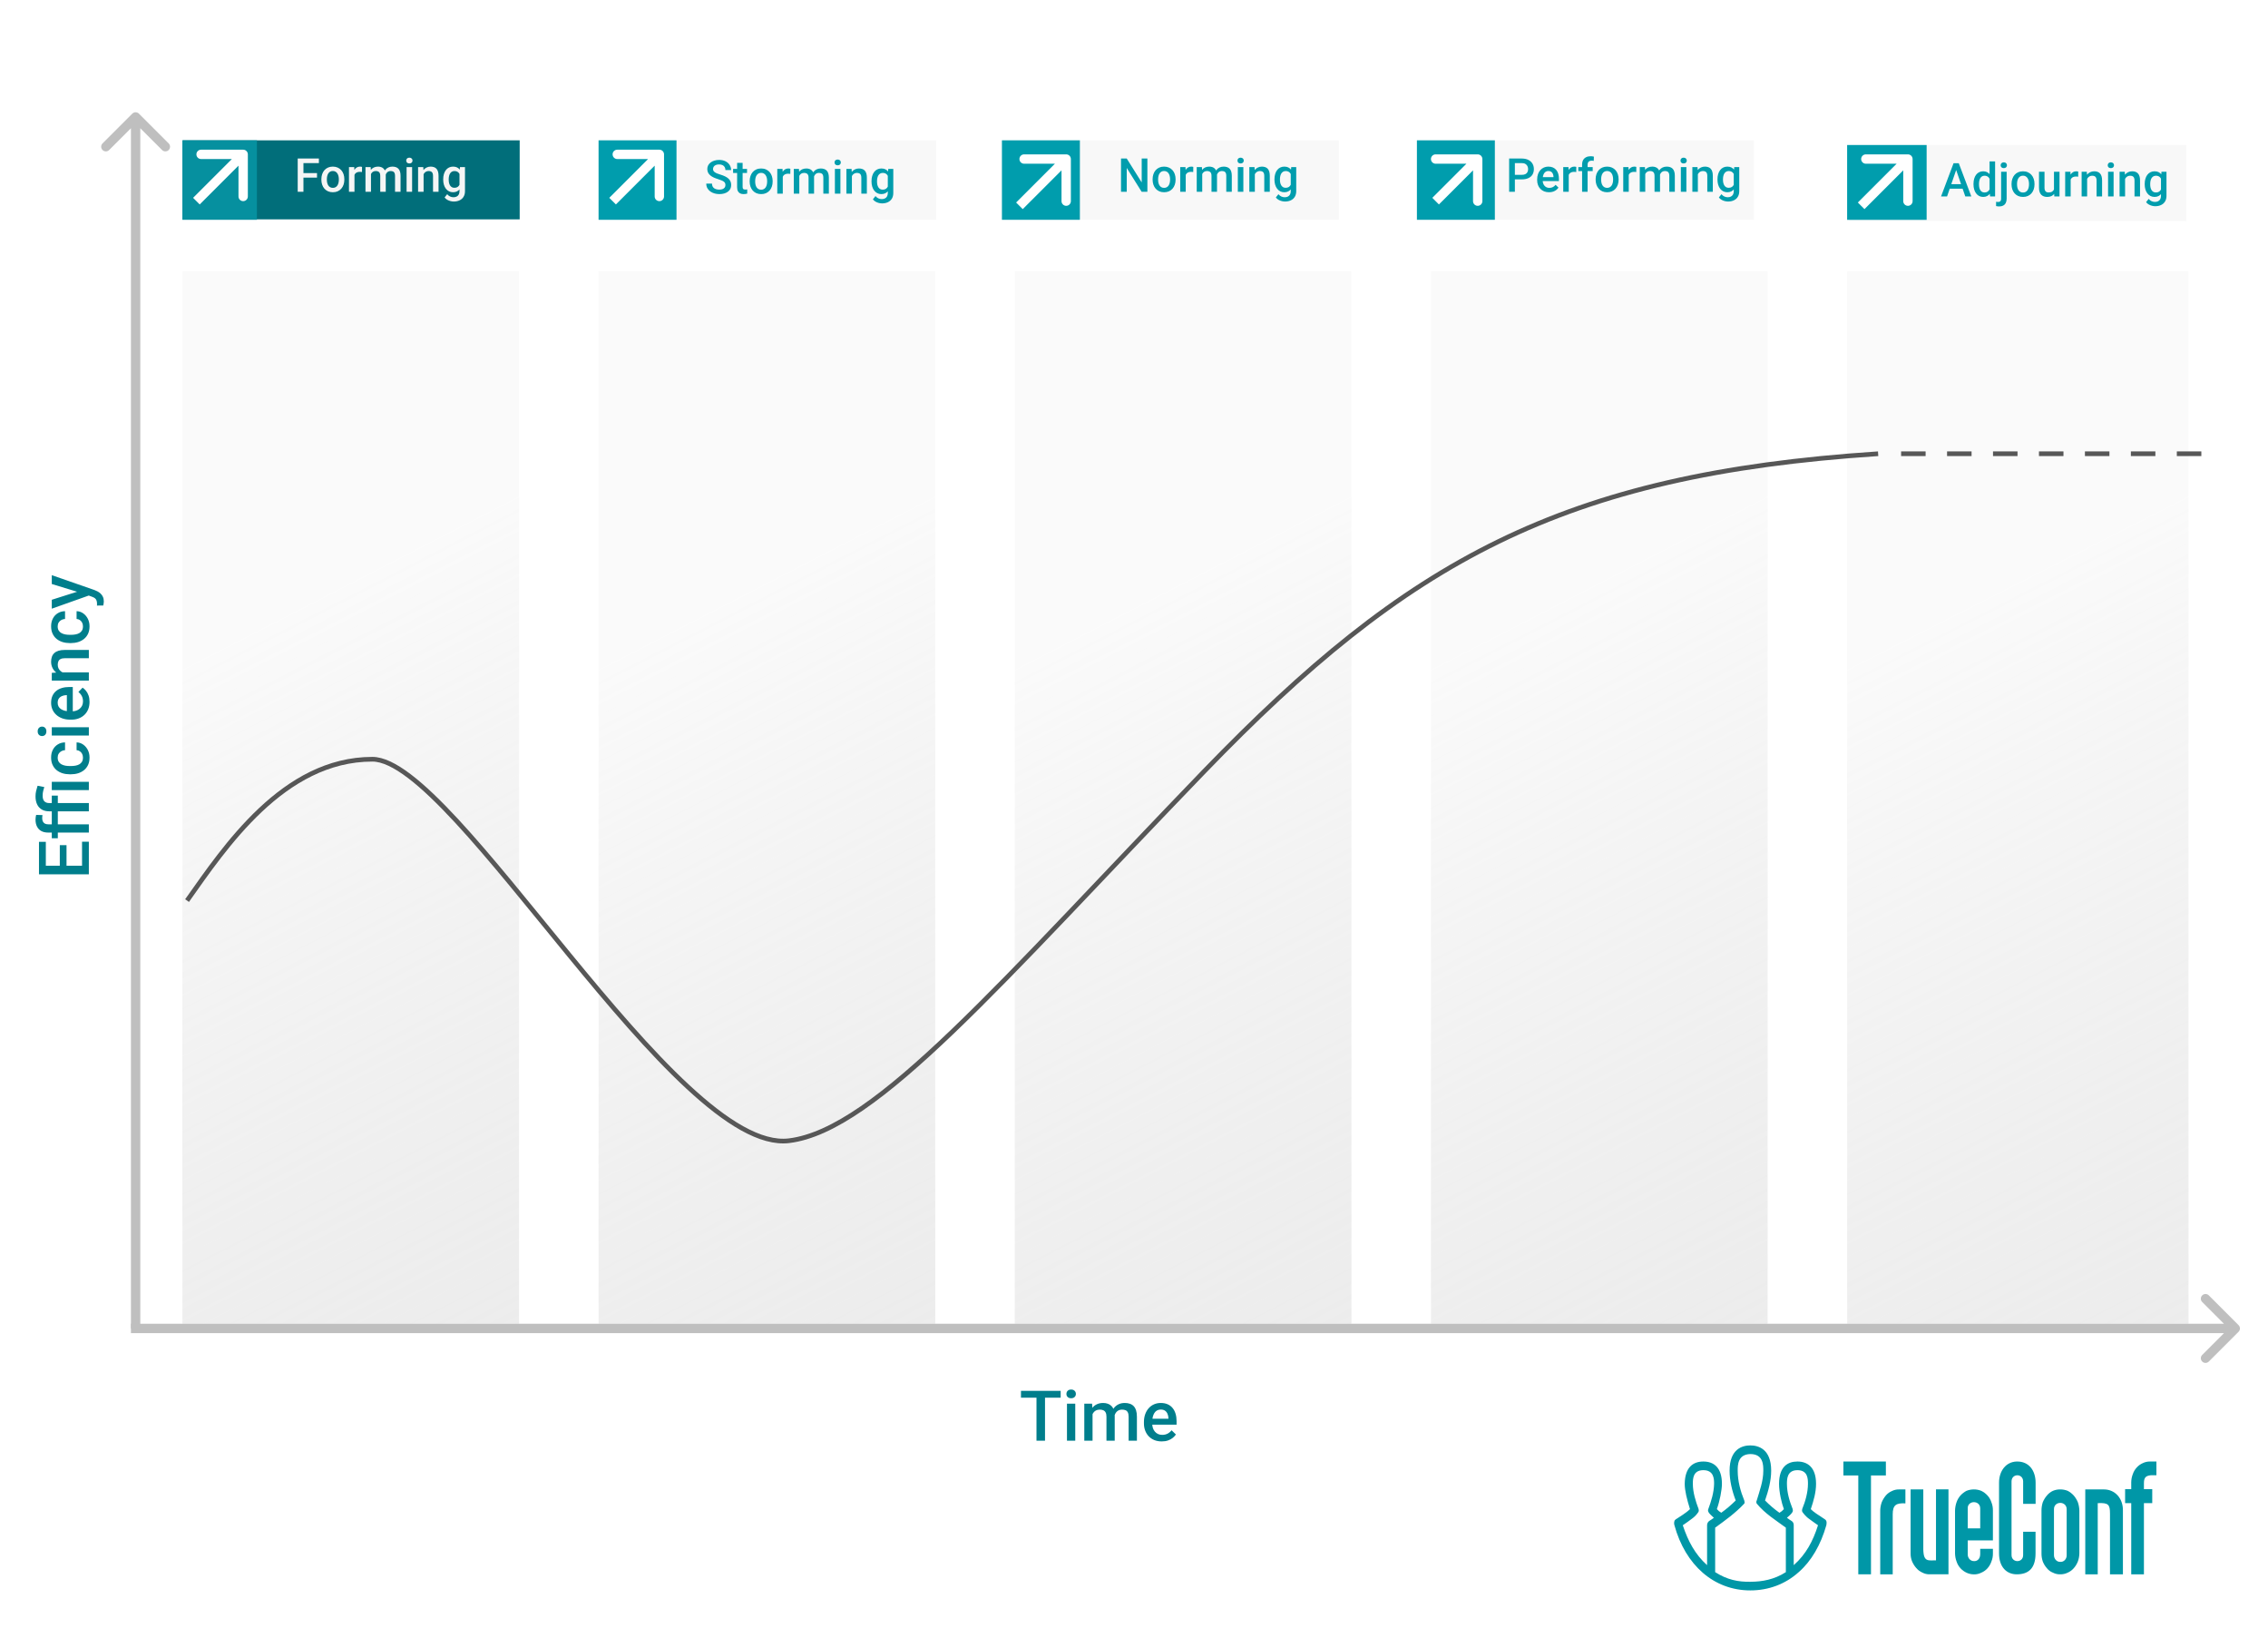 <?xml version="1.0" encoding="UTF-8"?>
<svg xmlns="http://www.w3.org/2000/svg" width="485" height="348" viewBox="0 0 485 348" fill="none">
  <rect width="485" height="348" fill="white"></rect>
  <path fill-rule="evenodd" clip-rule="evenodd" d="M443.443 319.696C443.074 319.295 442.647 318.964 442.179 318.718C441.67 318.512 441.132 318.407 440.59 318.409C440.046 318.398 439.505 318.503 438.998 318.718C438.517 318.939 438.086 319.273 437.734 319.696C437.369 320.119 437.068 320.604 436.844 321.133C436.656 321.711 436.561 322.32 436.563 322.933V332.088C436.557 332.684 436.652 333.276 436.844 333.834C437.057 334.37 437.358 334.859 437.734 335.274C438.076 335.697 438.511 336.016 438.998 336.2C439.495 336.457 440.04 336.581 440.59 336.56C441.137 336.569 441.68 336.446 442.179 336.2C442.654 335.991 443.085 335.675 443.443 335.274C443.818 334.859 444.12 334.37 444.333 333.834C444.54 333.279 444.652 332.687 444.661 332.088V322.933C444.647 322.317 444.536 321.708 444.333 321.133C444.109 320.604 443.808 320.119 443.443 319.696ZM441.945 332.407C441.958 332.606 441.931 332.806 441.868 332.993C441.804 333.18 441.705 333.349 441.576 333.491C441.448 333.632 441.293 333.741 441.123 333.811C440.953 333.881 440.771 333.91 440.59 333.896C440.409 333.905 440.229 333.873 440.061 333.802C439.892 333.73 439.739 333.621 439.612 333.481C439.484 333.34 439.384 333.173 439.319 332.988C439.253 332.803 439.223 332.605 439.232 332.407V322.624C439.232 321.75 439.886 321.288 440.59 321.288C441.244 321.288 441.945 321.75 441.945 322.624V332.407Z" fill="#0097A7"></path>
  <path fill-rule="evenodd" clip-rule="evenodd" d="M431.275 312.445C428.935 312.497 427.484 314.502 427.484 316.969V332.088C427.484 335.016 429.121 336.56 431.275 336.56C433.802 336.56 435.29 335.263 435.29 332.088V327.457H432.638V332.443C432.638 334.192 430.156 334.14 430.156 332.443V316.66C430.203 314.964 432.591 314.964 432.638 316.66V321.493H435.304V316.969C435.3 314.398 433.897 312.393 431.275 312.445Z" fill="#0097A7"></path>
  <path fill-rule="evenodd" clip-rule="evenodd" d="M425.001 319.696C424.624 319.283 424.179 318.951 423.691 318.718C423.183 318.508 422.644 318.403 422.101 318.409C421.558 318.407 421.019 318.512 420.509 318.718C420.042 318.965 419.615 319.295 419.246 319.696C418.879 320.107 418.592 320.596 418.403 321.133C418.2 321.708 418.089 322.317 418.074 322.933V332.088C418.084 332.687 418.195 333.279 418.403 333.834C418.581 334.377 418.869 334.87 419.246 335.273C420.008 336.097 421.032 336.563 422.101 336.571C422.649 336.585 423.193 336.462 423.691 336.21C424.183 336.008 424.63 335.692 425.001 335.284C425.373 334.876 425.66 334.385 425.844 333.844C426.075 333.294 426.187 332.693 426.173 332.088V331.107H423.457V332.238C423.457 333.276 422.803 333.795 422.101 333.73C421.924 333.733 421.748 333.697 421.585 333.622C421.421 333.548 421.273 333.437 421.15 333.297C421.027 333.158 420.932 332.991 420.87 332.809C420.808 332.627 420.781 332.433 420.79 332.238V329.31H426.173V322.933C426.186 322.314 426.074 321.699 425.844 321.133C425.666 320.59 425.378 320.098 425.001 319.696ZM423.457 326.739H420.79V322.471C420.743 321.597 421.444 321.133 422.101 321.133C422.81 321.133 423.457 321.597 423.457 322.471V326.739Z" fill="#0097A7"></path>
  <path fill-rule="evenodd" clip-rule="evenodd" d="M414.002 333.574H413.582C413.254 333.6 412.925 333.6 412.597 333.574C411.522 333.525 411.333 332.599 411.288 331.263V318.409H408.572V332.134C408.569 332.719 408.681 333.298 408.901 333.831C409.126 334.344 409.426 334.814 409.789 335.221C410.155 335.648 410.603 335.981 411.099 336.197C411.581 336.449 412.111 336.572 412.644 336.557H416.671V318.398H414.002V333.574Z" fill="#0097A7"></path>
  <path fill-rule="evenodd" clip-rule="evenodd" d="M449.901 318.409H445.924V336.568H448.59V321.341C450.886 321.237 451.212 321.649 451.212 323.603V336.558H453.975V322.83C453.975 320.311 452.289 318.409 449.901 318.409Z" fill="#0097A7"></path>
  <path fill-rule="evenodd" clip-rule="evenodd" d="M404.549 318.77C404.071 318.973 403.639 319.289 403.285 319.696C402.929 320.124 402.633 320.608 402.406 321.133C402.204 321.69 402.093 322.282 402.078 322.881V336.558H404.747V323.755C404.747 321.75 405.455 321.288 407.461 321.392V318.409H406.105C405.568 318.397 405.036 318.521 404.549 318.77Z" fill="#0097A7"></path>
  <path fill-rule="evenodd" clip-rule="evenodd" d="M403.284 312.445H394.203V315.425H397.387V336.557H400.101V315.425H403.284V312.445Z" fill="#0097A7"></path>
  <path fill-rule="evenodd" clip-rule="evenodd" d="M460.012 315.374H461.137V312.445H459.779C459.23 312.434 458.687 312.557 458.187 312.806C457.713 313.016 457.283 313.33 456.923 313.729C456.549 314.135 456.261 314.626 456.08 315.169C455.874 315.706 455.763 316.282 455.754 316.865V318.357H454.443V321.338H455.754V336.558H458.468V321.338H460.246V318.357H458.468V317.06C458.468 315.786 458.935 315.485 460.012 315.374Z" fill="#0097A7"></path>
  <path fill-rule="evenodd" clip-rule="evenodd" d="M389.99 324.63C389.007 324.012 387.604 323.073 387.229 322.624C387.838 320.824 388.353 319.026 388.353 317.226C388.353 313.576 386.433 312.445 384.373 312.445C382.314 312.445 380.441 313.524 380.441 317.226C380.441 319.026 381.001 321.338 381.471 322.624C381.198 322.941 380.879 323.204 380.526 323.403C379.432 322.625 378.402 321.745 377.446 320.772C378.155 318.718 378.757 316.557 378.757 314.398C378.757 309.719 375.953 309 374.3 309C372.647 309 369.865 309.719 369.865 314.398C369.865 316.505 370.38 318.718 371.176 320.772C370.21 321.734 369.177 322.611 368.086 323.395C367.731 323.201 367.411 322.937 367.142 322.617C367.758 320.933 368.226 318.51 368.226 317.226C368.226 313.781 366.542 312.445 364.248 312.445C362 312.445 360.316 313.742 360.269 317.226C360.269 318.666 360.741 320.515 361.393 322.624C360.448 323.548 359.192 324.217 358.63 324.63C358.433 324.724 358.257 324.863 358.115 325.04C357.979 325.366 357.963 325.738 358.07 326.077C360.408 334.602 366.506 340 374.3 340C378.185 340 381.789 338.664 384.645 336.093C387.361 333.727 389.368 330.233 390.549 326.069C390.741 325.084 390.46 324.938 389.99 324.63ZM365.325 323.19C365.42 323.395 365.514 323.6 366.506 324.474C366.189 324.715 365.861 324.939 365.524 325.143C365.379 325.24 365.26 325.376 365.177 325.538C365.094 325.7 365.051 325.883 365.051 326.069V334.602C362.477 332.288 360.98 329.46 359.855 326.069C360.37 325.709 361.445 324.988 362.007 324.526C362.479 324.159 362.891 323.707 363.226 323.19C363.297 322.992 363.297 322.771 363.226 322.573C362.616 320.98 362.007 319.026 362.007 317.226C362.007 316.188 362.007 314.295 364.256 314.295C366.549 314.295 366.549 316.248 366.549 317.226C366.506 319.117 365.932 320.933 365.325 322.573C365.277 322.667 365.252 322.773 365.252 322.881C365.252 322.989 365.277 323.096 365.325 323.19ZM381.896 336.093C379.416 337.686 376.794 338.15 374.312 338.15C371.738 338.202 369.352 337.738 366.778 336.093V326.583C368.929 325.027 371.131 323.447 373.001 321.442C373.143 321.286 373.048 320.923 373.001 320.772C372.208 318.819 371.598 316.661 371.598 314.398C371.598 313.215 371.598 310.902 374.312 310.85C377.075 310.85 377.075 313.215 377.075 314.398C377.075 316.661 376.279 318.718 375.67 320.772C375.613 320.873 375.582 320.988 375.582 321.107C375.582 321.225 375.613 321.341 375.67 321.442C377.446 323.6 379.732 324.988 381.893 326.583L381.896 336.093ZM383.58 334.602V326.069C383.591 325.881 383.552 325.694 383.468 325.53C383.384 325.365 383.259 325.231 383.107 325.143C382.769 324.939 382.441 324.716 382.125 324.474C383.155 323.6 383.202 323.395 383.341 323.19C383.378 323.092 383.398 322.987 383.398 322.881C383.398 322.775 383.378 322.67 383.341 322.573C382.689 320.933 382.127 319.117 382.127 317.226C382.127 316.248 382.127 314.295 384.373 314.295C386.619 314.295 386.622 316.199 386.622 317.226C386.622 319.026 386.06 320.98 385.403 322.573C385.331 322.771 385.331 322.992 385.403 323.19C385.754 323.693 386.163 324.142 386.622 324.526C387.229 324.988 388.258 325.709 388.773 326.069C387.696 329.46 386.199 332.288 383.577 334.602H383.58Z" fill="#0097A7"></path>
  <rect x="128" y="58" width="72" height="225" fill="url(#paint0_linear_742_30793)" fill-opacity="0.7"></rect>
  <rect x="217" y="58" width="72" height="225" fill="url(#paint1_linear_742_30793)" fill-opacity="0.7"></rect>
  <rect x="306" y="58" width="72" height="225" fill="url(#paint2_linear_742_30793)" fill-opacity="0.7"></rect>
  <rect x="395" y="58" width="73" height="225" fill="url(#paint3_linear_742_30793)" fill-opacity="0.7"></rect>
  <rect x="39" y="58" width="72" height="225" fill="url(#paint4_linear_742_30793)" fill-opacity="0.7"></rect>
  <path d="M29.707 24.293C29.317 23.902 28.683 23.902 28.293 24.293L21.929 30.657C21.538 31.047 21.538 31.68 21.929 32.071C22.32 32.462 22.953 32.462 23.343 32.071L29 26.414L34.657 32.071C35.047 32.462 35.681 32.462 36.071 32.071C36.462 31.68 36.462 31.047 36.071 30.657L29.707 24.293ZM30 284L30 25L28 25L28 284L30 284Z" fill="#BFBFBF"></path>
  <path d="M478.707 284.707C479.098 284.317 479.098 283.683 478.707 283.293L472.343 276.929C471.953 276.538 471.319 276.538 470.929 276.929C470.538 277.319 470.538 277.953 470.929 278.343L476.586 284L470.929 289.657C470.538 290.047 470.538 290.681 470.929 291.071C471.319 291.462 471.953 291.462 472.343 291.071L478.707 284.707ZM28 285H478V283H28V285Z" fill="#BFBFBF"></path>
  <rect x="39.068" y="30" width="72.064" height="16.896" fill="#016E7A"></rect>
  <rect x="39" y="30" width="15.941" height="16.989" fill="#06909F"></rect>
  <path d="M64.89 33.891V41H63.664V33.891H64.89ZM67.79 37.001V37.973H64.577V37.001H67.79ZM68.195 33.891V34.867H64.577V33.891H68.195ZM68.723 38.417V38.305C68.723 37.924 68.778 37.571 68.889 37.245C68.999 36.916 69.159 36.632 69.367 36.391C69.579 36.147 69.836 35.958 70.139 35.824C70.445 35.688 70.79 35.619 71.174 35.619C71.561 35.619 71.906 35.688 72.209 35.824C72.515 35.958 72.774 36.147 72.985 36.391C73.197 36.632 73.358 36.916 73.469 37.245C73.579 37.571 73.635 37.924 73.635 38.305V38.417C73.635 38.798 73.579 39.151 73.469 39.477C73.358 39.802 73.197 40.087 72.985 40.331C72.774 40.572 72.517 40.761 72.214 40.898C71.911 41.031 71.568 41.098 71.184 41.098C70.796 41.098 70.45 41.031 70.144 40.898C69.841 40.761 69.584 40.572 69.372 40.331C69.16 40.087 68.999 39.802 68.889 39.477C68.778 39.151 68.723 38.798 68.723 38.417ZM69.899 38.305V38.417C69.899 38.655 69.924 38.879 69.973 39.091C70.022 39.302 70.098 39.488 70.202 39.648C70.306 39.807 70.44 39.932 70.603 40.023C70.765 40.115 70.959 40.16 71.184 40.16C71.402 40.16 71.591 40.115 71.75 40.023C71.913 39.932 72.046 39.807 72.15 39.648C72.255 39.488 72.331 39.302 72.38 39.091C72.432 38.879 72.458 38.655 72.458 38.417V38.305C72.458 38.07 72.432 37.849 72.38 37.641C72.331 37.429 72.253 37.242 72.145 37.079C72.041 36.916 71.908 36.789 71.745 36.698C71.586 36.604 71.395 36.557 71.174 36.557C70.953 36.557 70.76 36.604 70.598 36.698C70.438 36.789 70.306 36.916 70.202 37.079C70.098 37.242 70.022 37.429 69.973 37.641C69.924 37.849 69.899 38.07 69.899 38.305ZM75.803 36.723V41H74.626V35.717H75.749L75.803 36.723ZM77.419 35.683L77.409 36.776C77.338 36.763 77.259 36.754 77.175 36.747C77.093 36.741 77.012 36.737 76.931 36.737C76.729 36.737 76.551 36.767 76.398 36.825C76.245 36.88 76.117 36.962 76.013 37.069C75.912 37.173 75.834 37.3 75.778 37.45C75.723 37.6 75.69 37.768 75.681 37.953L75.412 37.973C75.412 37.641 75.445 37.333 75.51 37.05C75.575 36.767 75.672 36.518 75.803 36.303C75.936 36.088 76.102 35.92 76.301 35.8C76.503 35.679 76.735 35.619 76.999 35.619C77.071 35.619 77.147 35.626 77.228 35.639C77.313 35.652 77.377 35.666 77.419 35.683ZM79.333 36.791V41H78.156V35.717H79.265L79.333 36.791ZM79.143 38.163L78.742 38.158C78.742 37.794 78.788 37.457 78.879 37.148C78.97 36.838 79.103 36.57 79.279 36.342C79.455 36.111 79.673 35.933 79.934 35.81C80.197 35.683 80.502 35.619 80.847 35.619C81.088 35.619 81.307 35.655 81.506 35.727C81.708 35.795 81.882 35.904 82.028 36.054C82.178 36.203 82.292 36.395 82.37 36.63C82.451 36.864 82.492 37.148 82.492 37.48V41H81.315V37.582C81.315 37.325 81.276 37.123 81.198 36.977C81.123 36.83 81.014 36.726 80.871 36.664C80.731 36.599 80.564 36.566 80.368 36.566C80.147 36.566 79.958 36.609 79.802 36.693C79.649 36.778 79.523 36.894 79.426 37.04C79.328 37.187 79.257 37.356 79.211 37.548C79.165 37.74 79.143 37.945 79.143 38.163ZM82.419 37.851L81.867 37.973C81.867 37.654 81.911 37.352 81.999 37.069C82.09 36.783 82.222 36.532 82.394 36.317C82.57 36.099 82.787 35.928 83.044 35.805C83.301 35.681 83.596 35.619 83.928 35.619C84.198 35.619 84.439 35.657 84.65 35.731C84.865 35.803 85.047 35.917 85.197 36.073C85.347 36.23 85.461 36.433 85.539 36.684C85.617 36.931 85.656 37.23 85.656 37.582V41H84.475V37.577C84.475 37.31 84.436 37.103 84.357 36.957C84.283 36.81 84.175 36.71 84.035 36.654C83.895 36.596 83.728 36.566 83.532 36.566C83.35 36.566 83.189 36.601 83.049 36.669C82.912 36.734 82.796 36.827 82.702 36.947C82.608 37.065 82.536 37.2 82.487 37.352C82.442 37.505 82.419 37.672 82.419 37.851ZM88.127 35.717V41H86.945V35.717H88.127ZM86.867 34.33C86.867 34.151 86.926 34.003 87.043 33.886C87.163 33.765 87.329 33.705 87.541 33.705C87.749 33.705 87.914 33.765 88.034 33.886C88.155 34.003 88.215 34.151 88.215 34.33C88.215 34.506 88.155 34.652 88.034 34.77C87.914 34.887 87.749 34.945 87.541 34.945C87.329 34.945 87.163 34.887 87.043 34.77C86.926 34.652 86.867 34.506 86.867 34.33ZM90.583 36.845V41H89.406V35.717H90.515L90.583 36.845ZM90.373 38.163L89.992 38.158C89.995 37.784 90.047 37.44 90.148 37.128C90.253 36.815 90.396 36.547 90.578 36.322C90.764 36.098 90.985 35.925 91.242 35.805C91.499 35.681 91.786 35.619 92.102 35.619C92.356 35.619 92.585 35.655 92.79 35.727C92.998 35.795 93.176 35.907 93.322 36.063C93.472 36.22 93.586 36.423 93.664 36.674C93.742 36.921 93.781 37.226 93.781 37.587V41H92.6V37.582C92.6 37.328 92.562 37.128 92.487 36.981C92.416 36.832 92.31 36.726 92.17 36.664C92.033 36.599 91.862 36.566 91.657 36.566C91.455 36.566 91.275 36.609 91.115 36.693C90.956 36.778 90.821 36.894 90.71 37.04C90.603 37.187 90.519 37.356 90.461 37.548C90.402 37.74 90.373 37.945 90.373 38.163ZM98.366 35.717H99.436V40.853C99.436 41.329 99.335 41.732 99.133 42.065C98.931 42.397 98.649 42.649 98.288 42.821C97.927 42.997 97.508 43.085 97.033 43.085C96.831 43.085 96.607 43.056 96.359 42.997C96.115 42.938 95.878 42.844 95.647 42.714C95.419 42.587 95.228 42.419 95.075 42.211L95.627 41.518C95.816 41.742 96.024 41.907 96.252 42.011C96.48 42.115 96.719 42.167 96.97 42.167C97.24 42.167 97.469 42.117 97.658 42.016C97.85 41.918 97.998 41.773 98.103 41.581C98.207 41.389 98.259 41.155 98.259 40.878V36.913L98.366 35.717ZM94.777 38.417V38.315C94.777 37.914 94.826 37.55 94.924 37.221C95.022 36.889 95.162 36.604 95.344 36.366C95.526 36.125 95.747 35.941 96.008 35.815C96.268 35.684 96.563 35.619 96.892 35.619C97.233 35.619 97.525 35.681 97.766 35.805C98.01 35.928 98.213 36.106 98.376 36.337C98.539 36.565 98.666 36.838 98.757 37.157C98.851 37.473 98.921 37.825 98.967 38.212V38.539C98.924 38.917 98.853 39.262 98.752 39.574C98.651 39.887 98.518 40.157 98.352 40.385C98.186 40.613 97.981 40.788 97.736 40.912C97.495 41.036 97.211 41.098 96.882 41.098C96.56 41.098 96.268 41.031 96.008 40.898C95.751 40.764 95.529 40.577 95.344 40.336C95.162 40.095 95.022 39.812 94.924 39.486C94.826 39.158 94.777 38.801 94.777 38.417ZM95.954 38.315V38.417C95.954 38.658 95.977 38.883 96.022 39.091C96.071 39.299 96.144 39.483 96.242 39.643C96.343 39.799 96.47 39.922 96.623 40.014C96.779 40.102 96.963 40.145 97.175 40.145C97.451 40.145 97.678 40.087 97.853 39.97C98.033 39.852 98.169 39.695 98.264 39.496C98.361 39.294 98.43 39.07 98.469 38.822V37.938C98.449 37.746 98.409 37.567 98.347 37.401C98.288 37.235 98.208 37.09 98.107 36.967C98.007 36.84 97.88 36.742 97.727 36.674C97.574 36.602 97.393 36.566 97.185 36.566C96.973 36.566 96.789 36.612 96.633 36.703C96.477 36.794 96.348 36.92 96.247 37.079C96.149 37.239 96.076 37.424 96.027 37.636C95.978 37.847 95.954 38.074 95.954 38.315Z" fill="#F5F5F5"></path>
  <path d="M17.543 179.936H19V185.598H17.543V179.936ZM8.336 185.078H19V186.916H8.336V185.078ZM12.789 180.676H14.225V185.598H12.789V180.676ZM8.336 179.973H9.801V185.598H8.336V179.973ZM19 176.223V177.988H10.313C9.723 177.988 9.227 177.878 8.827 177.658C8.421 177.434 8.116 177.114 7.911 176.699C7.701 176.284 7.596 175.793 7.596 175.227C7.596 175.051 7.608 174.877 7.633 174.707C7.652 174.536 7.684 174.37 7.728 174.208L9.09 174.252C9.066 174.35 9.049 174.458 9.039 174.575C9.029 174.687 9.024 174.809 9.024 174.941C9.024 175.209 9.076 175.441 9.178 175.637C9.276 175.827 9.42 175.974 9.61 176.076C9.801 176.174 10.035 176.223 10.313 176.223H19ZM11.075 174.545H12.364V179.204H11.075V174.545ZM19 171.682V173.447H10.562C9.923 173.447 9.383 173.32 8.944 173.066C8.504 172.812 8.17 172.446 7.94 171.967C7.711 171.484 7.596 170.91 7.596 170.246C7.596 169.855 7.638 169.477 7.721 169.111C7.804 168.745 7.909 168.369 8.036 167.983L9.471 168.254C9.388 168.498 9.31 168.774 9.237 169.082C9.159 169.384 9.12 169.731 9.12 170.122C9.12 170.654 9.242 171.047 9.486 171.301C9.725 171.555 10.084 171.682 10.562 171.682H19ZM11.075 170.085H12.364V174.663H11.075V170.085ZM11.075 167.141H19V168.913H11.075V167.141ZM17.74 161.955C17.74 161.667 17.684 161.408 17.572 161.179C17.455 160.944 17.294 160.756 17.088 160.615C16.883 160.468 16.646 160.388 16.378 160.373V158.71C16.891 158.72 17.357 158.872 17.777 159.165C18.197 159.458 18.531 159.846 18.78 160.329C19.024 160.812 19.146 161.347 19.146 161.933C19.146 162.539 19.044 163.066 18.839 163.515C18.629 163.964 18.341 164.338 17.975 164.636C17.608 164.934 17.186 165.158 16.707 165.31C16.229 165.456 15.716 165.529 15.169 165.529H14.913C14.366 165.529 13.854 165.456 13.375 165.31C12.892 165.158 12.467 164.934 12.101 164.636C11.734 164.338 11.449 163.964 11.244 163.515C11.034 163.066 10.929 162.541 10.929 161.94C10.929 161.306 11.056 160.749 11.31 160.271C11.559 159.792 11.908 159.416 12.357 159.143C12.801 158.864 13.319 158.72 13.91 158.71V160.373C13.617 160.388 13.353 160.461 13.119 160.593C12.879 160.72 12.689 160.9 12.547 161.135C12.406 161.364 12.335 161.64 12.335 161.962C12.335 162.319 12.408 162.614 12.555 162.849C12.696 163.083 12.892 163.266 13.141 163.398C13.385 163.53 13.661 163.625 13.968 163.684C14.271 163.737 14.586 163.764 14.913 163.764H15.169C15.497 163.764 15.814 163.737 16.122 163.684C16.429 163.63 16.705 163.537 16.949 163.405C17.189 163.269 17.381 163.083 17.528 162.849C17.669 162.614 17.74 162.316 17.74 161.955ZM11.075 155.466H19V157.238H11.075V155.466ZM8.995 157.355C8.727 157.355 8.504 157.268 8.329 157.092C8.148 156.911 8.058 156.662 8.058 156.345C8.058 156.032 8.148 155.786 8.329 155.605C8.504 155.424 8.727 155.334 8.995 155.334C9.259 155.334 9.479 155.424 9.654 155.605C9.83 155.786 9.918 156.032 9.918 156.345C9.918 156.662 9.83 156.911 9.654 157.092C9.479 157.268 9.259 157.355 8.995 157.355ZM19.146 150.039C19.146 150.625 19.051 151.154 18.861 151.628C18.666 152.097 18.395 152.497 18.048 152.829C17.701 153.156 17.294 153.408 16.825 153.583C16.356 153.759 15.851 153.847 15.309 153.847H15.016C14.396 153.847 13.834 153.757 13.331 153.576C12.828 153.396 12.398 153.144 12.042 152.822C11.681 152.5 11.405 152.119 11.214 151.679C11.024 151.24 10.929 150.764 10.929 150.251C10.929 149.685 11.024 149.189 11.214 148.764C11.405 148.339 11.673 147.988 12.02 147.709C12.362 147.426 12.77 147.216 13.243 147.08C13.717 146.938 14.239 146.867 14.81 146.867H15.565L15.565 152.99H14.298L14.298 148.61H14.159C13.841 148.62 13.543 148.684 13.265 148.801C12.987 148.913 12.762 149.086 12.591 149.321C12.42 149.555 12.335 149.868 12.335 150.258C12.335 150.551 12.398 150.812 12.525 151.042C12.648 151.267 12.826 151.455 13.06 151.606C13.294 151.757 13.578 151.875 13.91 151.958C14.237 152.036 14.605 152.075 15.016 152.075H15.309C15.655 152.075 15.977 152.028 16.275 151.936C16.568 151.838 16.825 151.696 17.044 151.511C17.264 151.325 17.438 151.101 17.564 150.837C17.686 150.573 17.748 150.273 17.748 149.936C17.748 149.511 17.662 149.133 17.491 148.801C17.32 148.469 17.079 148.181 16.766 147.937L17.667 147.006C17.916 147.177 18.155 147.399 18.385 147.673C18.609 147.946 18.793 148.281 18.934 148.676C19.076 149.067 19.146 149.521 19.146 150.039ZM12.767 143.74H19L19 145.505H11.075V143.842L12.767 143.74ZM14.745 144.055L14.737 144.626C14.176 144.621 13.661 144.543 13.192 144.392C12.723 144.235 12.32 144.021 11.983 143.747C11.646 143.469 11.388 143.137 11.207 142.751C11.021 142.365 10.929 141.936 10.929 141.462C10.929 141.081 10.982 140.737 11.09 140.429C11.192 140.117 11.361 139.851 11.595 139.631C11.83 139.406 12.135 139.235 12.511 139.118C12.882 139.001 13.338 138.942 13.88 138.942H19V140.715H13.873C13.492 140.715 13.192 140.771 12.972 140.883C12.748 140.991 12.589 141.149 12.496 141.359C12.398 141.564 12.35 141.821 12.35 142.128C12.35 142.431 12.413 142.702 12.54 142.941C12.667 143.181 12.84 143.383 13.06 143.549C13.28 143.71 13.534 143.835 13.822 143.923C14.11 144.011 14.418 144.055 14.745 144.055ZM17.74 133.903C17.74 133.615 17.684 133.356 17.572 133.127C17.455 132.893 17.294 132.705 17.088 132.563C16.883 132.417 16.646 132.336 16.378 132.321V130.659C16.891 130.668 17.357 130.82 17.777 131.113C18.197 131.406 18.531 131.794 18.78 132.277C19.024 132.761 19.146 133.295 19.146 133.881C19.146 134.487 19.044 135.014 18.839 135.463C18.629 135.913 18.341 136.286 17.975 136.584C17.608 136.882 17.186 137.106 16.707 137.258C16.229 137.404 15.716 137.478 15.169 137.478H14.913C14.366 137.478 13.854 137.404 13.375 137.258C12.892 137.106 12.467 136.882 12.101 136.584C11.734 136.286 11.449 135.913 11.244 135.463C11.034 135.014 10.929 134.489 10.929 133.889C10.929 133.254 11.056 132.697 11.31 132.219C11.559 131.74 11.908 131.364 12.357 131.091C12.801 130.812 13.319 130.668 13.91 130.659V132.321C13.617 132.336 13.353 132.409 13.119 132.541C12.879 132.668 12.689 132.849 12.547 133.083C12.406 133.312 12.335 133.588 12.335 133.911C12.335 134.267 12.408 134.562 12.555 134.797C12.696 135.031 12.892 135.214 13.141 135.346C13.385 135.478 13.661 135.573 13.968 135.632C14.271 135.686 14.586 135.712 14.913 135.712H15.169C15.497 135.712 15.814 135.686 16.122 135.632C16.429 135.578 16.705 135.485 16.949 135.354C17.189 135.217 17.381 135.031 17.528 134.797C17.669 134.562 17.74 134.265 17.74 133.903ZM18.136 127.004L11.075 124.851V122.961L20.209 126.14C20.404 126.213 20.616 126.308 20.846 126.425C21.075 126.542 21.293 126.696 21.498 126.887C21.707 127.072 21.876 127.304 22.003 127.583C22.135 127.861 22.201 128.198 22.201 128.593C22.201 128.75 22.186 128.901 22.157 129.047C22.132 129.189 22.105 129.323 22.076 129.45L20.729 129.458C20.733 129.409 20.738 129.35 20.743 129.282C20.748 129.208 20.75 129.15 20.75 129.106C20.75 128.813 20.714 128.569 20.641 128.374C20.572 128.178 20.46 128.02 20.304 127.897C20.148 127.771 19.938 127.663 19.674 127.575L18.136 127.004ZM11.075 128.22L17.008 126.337L18.868 126.022L19.183 127.246L11.075 130.124V128.22Z" fill="#007E8C"></path>
  <rect x="128.162" y="30" width="72.064" height="16.989" fill="#F2F2F2" fill-opacity="0.56"></rect>
  <rect x="128" y="30" width="16.666" height="16.989" fill="#009DAD"></rect>
  <path d="M155.129 39.566C155.129 39.42 155.106 39.29 155.061 39.176C155.018 39.062 154.942 38.958 154.831 38.863C154.72 38.769 154.564 38.678 154.362 38.59C154.164 38.499 153.91 38.406 153.601 38.312C153.262 38.207 152.95 38.092 152.663 37.965C152.38 37.835 152.132 37.685 151.921 37.516C151.709 37.343 151.545 37.146 151.428 36.925C151.311 36.7 151.252 36.441 151.252 36.148C151.252 35.859 151.312 35.595 151.433 35.357C151.556 35.12 151.73 34.915 151.955 34.742C152.183 34.566 152.451 34.431 152.761 34.337C153.07 34.239 153.412 34.19 153.786 34.19C154.313 34.19 154.768 34.288 155.148 34.483C155.533 34.679 155.827 34.941 156.032 35.27C156.241 35.598 156.345 35.961 156.345 36.358H155.129C155.129 36.124 155.078 35.917 154.978 35.738C154.88 35.556 154.73 35.413 154.528 35.309C154.33 35.204 154.077 35.152 153.771 35.152C153.482 35.152 153.241 35.196 153.049 35.284C152.857 35.372 152.714 35.491 152.619 35.641C152.525 35.79 152.478 35.96 152.478 36.148C152.478 36.282 152.508 36.404 152.57 36.515C152.632 36.622 152.727 36.723 152.854 36.817C152.98 36.908 153.14 36.995 153.332 37.076C153.524 37.158 153.75 37.236 154.011 37.31C154.405 37.428 154.748 37.558 155.041 37.701C155.334 37.841 155.578 38.001 155.773 38.18C155.969 38.359 156.115 38.562 156.213 38.79C156.311 39.015 156.359 39.27 156.359 39.557C156.359 39.856 156.299 40.126 156.179 40.367C156.058 40.605 155.886 40.808 155.661 40.977C155.44 41.144 155.173 41.272 154.86 41.363C154.551 41.451 154.206 41.495 153.825 41.495C153.483 41.495 153.146 41.45 152.814 41.358C152.486 41.267 152.186 41.129 151.916 40.943C151.646 40.755 151.431 40.52 151.271 40.24C151.112 39.957 151.032 39.627 151.032 39.249H152.258C152.258 39.48 152.297 39.677 152.375 39.84C152.456 40.003 152.569 40.136 152.712 40.24C152.855 40.341 153.021 40.416 153.21 40.465C153.402 40.514 153.607 40.538 153.825 40.538C154.112 40.538 154.351 40.497 154.543 40.416C154.738 40.335 154.885 40.221 154.982 40.074C155.08 39.928 155.129 39.758 155.129 39.566ZM159.748 36.114V36.974H156.77V36.114H159.748ZM157.629 34.82H158.806V39.938C158.806 40.1 158.828 40.226 158.874 40.313C158.923 40.398 158.99 40.455 159.074 40.484C159.159 40.514 159.258 40.528 159.372 40.528C159.453 40.528 159.532 40.523 159.606 40.514C159.681 40.504 159.742 40.494 159.787 40.484L159.792 41.383C159.694 41.412 159.58 41.438 159.45 41.461C159.323 41.484 159.177 41.495 159.011 41.495C158.741 41.495 158.501 41.448 158.293 41.353C158.085 41.256 157.922 41.098 157.805 40.88C157.688 40.662 157.629 40.372 157.629 40.011V34.82ZM160.314 38.815V38.702C160.314 38.321 160.37 37.968 160.48 37.643C160.591 37.314 160.751 37.029 160.959 36.788C161.171 36.544 161.428 36.355 161.73 36.222C162.036 36.085 162.382 36.017 162.766 36.017C163.153 36.017 163.498 36.085 163.801 36.222C164.107 36.355 164.366 36.544 164.577 36.788C164.789 37.029 164.95 37.314 165.061 37.643C165.171 37.968 165.227 38.321 165.227 38.702V38.815C165.227 39.195 165.171 39.548 165.061 39.874C164.95 40.2 164.789 40.484 164.577 40.728C164.366 40.969 164.108 41.158 163.806 41.295C163.503 41.428 163.16 41.495 162.775 41.495C162.388 41.495 162.041 41.428 161.735 41.295C161.433 41.158 161.175 40.969 160.964 40.728C160.752 40.484 160.591 40.2 160.48 39.874C160.37 39.548 160.314 39.195 160.314 38.815ZM161.491 38.702V38.815C161.491 39.052 161.516 39.277 161.564 39.488C161.613 39.7 161.69 39.885 161.794 40.045C161.898 40.204 162.032 40.33 162.194 40.421C162.357 40.512 162.551 40.558 162.775 40.558C162.993 40.558 163.182 40.512 163.342 40.421C163.505 40.33 163.638 40.204 163.742 40.045C163.846 39.885 163.923 39.7 163.972 39.488C164.024 39.277 164.05 39.052 164.05 38.815V38.702C164.05 38.468 164.024 38.246 163.972 38.038C163.923 37.827 163.845 37.639 163.737 37.477C163.633 37.314 163.5 37.187 163.337 37.096C163.177 37.001 162.987 36.954 162.766 36.954C162.544 36.954 162.352 37.001 162.189 37.096C162.03 37.187 161.898 37.314 161.794 37.477C161.69 37.639 161.613 37.827 161.564 38.038C161.516 38.246 161.491 38.468 161.491 38.702ZM167.395 37.12V41.398H166.218V36.114H167.341L167.395 37.12ZM169.011 36.08L169.001 37.174C168.929 37.161 168.851 37.151 168.767 37.145C168.685 37.138 168.604 37.135 168.522 37.135C168.321 37.135 168.143 37.164 167.99 37.223C167.837 37.278 167.709 37.359 167.604 37.467C167.504 37.571 167.425 37.698 167.37 37.848C167.315 37.997 167.282 38.165 167.272 38.351L167.004 38.37C167.004 38.038 167.036 37.73 167.102 37.447C167.167 37.164 167.264 36.915 167.395 36.7C167.528 36.485 167.694 36.318 167.893 36.197C168.094 36.077 168.327 36.017 168.591 36.017C168.662 36.017 168.739 36.023 168.82 36.036C168.905 36.049 168.968 36.064 169.011 36.08ZM170.925 37.188V41.398H169.748V36.114H170.856L170.925 37.188ZM170.734 38.56L170.334 38.556C170.334 38.191 170.38 37.854 170.471 37.545C170.562 37.236 170.695 36.967 170.871 36.739C171.047 36.508 171.265 36.331 171.525 36.207C171.789 36.08 172.093 36.017 172.438 36.017C172.679 36.017 172.899 36.052 173.098 36.124C173.299 36.192 173.474 36.301 173.62 36.451C173.77 36.601 173.884 36.793 173.962 37.027C174.043 37.262 174.084 37.545 174.084 37.877V41.398H172.907V37.98C172.907 37.722 172.868 37.52 172.79 37.374C172.715 37.227 172.606 37.123 172.463 37.062C172.323 36.996 172.155 36.964 171.96 36.964C171.739 36.964 171.55 37.006 171.394 37.091C171.241 37.175 171.115 37.291 171.018 37.438C170.92 37.584 170.848 37.753 170.803 37.945C170.757 38.137 170.734 38.342 170.734 38.56ZM174.011 38.248L173.459 38.37C173.459 38.051 173.503 37.75 173.591 37.467C173.682 37.18 173.814 36.93 173.986 36.715C174.162 36.497 174.379 36.326 174.636 36.202C174.893 36.078 175.188 36.017 175.52 36.017C175.79 36.017 176.031 36.054 176.242 36.129C176.457 36.2 176.639 36.315 176.789 36.471C176.939 36.627 177.053 36.83 177.131 37.081C177.209 37.328 177.248 37.628 177.248 37.98V41.398H176.066V37.975C176.066 37.708 176.027 37.501 175.949 37.355C175.874 37.208 175.767 37.107 175.627 37.052C175.487 36.993 175.319 36.964 175.124 36.964C174.942 36.964 174.781 36.998 174.641 37.066C174.504 37.132 174.388 37.224 174.294 37.345C174.2 37.462 174.128 37.597 174.079 37.75C174.034 37.903 174.011 38.069 174.011 38.248ZM179.719 36.114V41.398H178.537V36.114H179.719ZM178.459 34.727C178.459 34.548 178.518 34.4 178.635 34.283C178.755 34.163 178.921 34.102 179.133 34.102C179.341 34.102 179.506 34.163 179.626 34.283C179.746 34.4 179.807 34.548 179.807 34.727C179.807 34.903 179.746 35.05 179.626 35.167C179.506 35.284 179.341 35.343 179.133 35.343C178.921 35.343 178.755 35.284 178.635 35.167C178.518 35.05 178.459 34.903 178.459 34.727ZM182.175 37.242V41.398H180.998V36.114H182.106L182.175 37.242ZM181.965 38.56L181.584 38.556C181.587 38.181 181.639 37.838 181.74 37.525C181.844 37.213 181.988 36.944 182.17 36.72C182.355 36.495 182.577 36.323 182.834 36.202C183.091 36.078 183.378 36.017 183.693 36.017C183.947 36.017 184.177 36.052 184.382 36.124C184.59 36.192 184.768 36.305 184.914 36.461C185.064 36.617 185.178 36.821 185.256 37.071C185.334 37.319 185.373 37.623 185.373 37.984V41.398H184.191V37.98C184.191 37.726 184.154 37.525 184.079 37.379C184.007 37.229 183.902 37.123 183.762 37.062C183.625 36.996 183.454 36.964 183.249 36.964C183.047 36.964 182.867 37.006 182.707 37.091C182.548 37.175 182.412 37.291 182.302 37.438C182.194 37.584 182.111 37.753 182.053 37.945C181.994 38.137 181.965 38.342 181.965 38.56ZM189.958 36.114H191.027V41.251C191.027 41.726 190.926 42.13 190.725 42.462C190.523 42.794 190.241 43.046 189.88 43.219C189.519 43.395 189.1 43.482 188.625 43.482C188.423 43.482 188.199 43.453 187.951 43.395C187.707 43.336 187.469 43.242 187.238 43.111C187.01 42.984 186.82 42.817 186.667 42.608L187.219 41.915C187.408 42.14 187.616 42.304 187.844 42.408C188.072 42.512 188.311 42.565 188.562 42.565C188.832 42.565 189.061 42.514 189.25 42.413C189.442 42.315 189.59 42.171 189.694 41.978C189.799 41.786 189.851 41.552 189.851 41.275V37.31L189.958 36.114ZM186.369 38.815V38.712C186.369 38.312 186.418 37.947 186.516 37.618C186.613 37.286 186.753 37.001 186.936 36.764C187.118 36.523 187.339 36.339 187.6 36.212C187.86 36.082 188.155 36.017 188.483 36.017C188.825 36.017 189.117 36.078 189.357 36.202C189.602 36.326 189.805 36.503 189.968 36.734C190.131 36.962 190.257 37.236 190.349 37.555C190.443 37.87 190.513 38.222 190.559 38.609V38.937C190.516 39.314 190.445 39.659 190.344 39.972C190.243 40.284 190.109 40.554 189.943 40.782C189.777 41.01 189.572 41.186 189.328 41.31C189.087 41.433 188.802 41.495 188.474 41.495C188.151 41.495 187.86 41.428 187.6 41.295C187.342 41.161 187.121 40.974 186.936 40.733C186.753 40.492 186.613 40.209 186.516 39.884C186.418 39.555 186.369 39.199 186.369 38.815ZM187.546 38.712V38.815C187.546 39.055 187.569 39.28 187.614 39.488C187.663 39.697 187.736 39.88 187.834 40.04C187.935 40.196 188.062 40.32 188.215 40.411C188.371 40.499 188.555 40.543 188.767 40.543C189.043 40.543 189.27 40.484 189.445 40.367C189.624 40.25 189.761 40.092 189.855 39.894C189.953 39.692 190.021 39.467 190.061 39.22V38.336C190.041 38.144 190 37.965 189.938 37.799C189.88 37.633 189.8 37.488 189.699 37.364C189.598 37.237 189.471 37.14 189.318 37.071C189.165 37 188.985 36.964 188.776 36.964C188.565 36.964 188.381 37.009 188.225 37.101C188.068 37.192 187.94 37.317 187.839 37.477C187.741 37.636 187.668 37.822 187.619 38.033C187.57 38.245 187.546 38.471 187.546 38.712Z" fill="#009DAD"></path>
  <rect x="214.26" y="30" width="72.064" height="16.987" fill="#F2F2F2" fill-opacity="0.56"></rect>
  <rect x="214.26" y="30" width="16.666" height="16.987" fill="#009DAD"></rect>
  <path d="M229 34C229 33.448 228.552 33 228 33L219 33C218.448 33 218 33.448 218 34C218 34.552 218.448 35 219 35L227 35V43C227 43.552 227.448 44 228 44C228.552 44 229 43.552 229 43V34ZM218.707 44.707L228.707 34.707L227.293 33.293L217.293 43.293L218.707 44.707Z" fill="white"></path>
  <path d="M142 33C142 32.448 141.552 32 141 32L132 32C131.448 32 131 32.448 131 33C131 33.552 131.448 34 132 34L140 34V42C140 42.552 140.448 43 141 43C141.552 43 142 42.552 142 42V33ZM131.707 43.707L141.707 33.707L140.293 32.293L130.293 42.293L131.707 43.707Z" fill="white"></path>
  <path d="M53 33C53 32.448 52.552 32 52 32L43 32C42.448 32 42 32.448 42 33C42 33.552 42.448 34 43 34L51 34V42C51 42.552 51.448 43 52 43C52.552 43 53 42.552 53 42V33ZM42.707 43.707L52.707 33.707L51.293 32.293L41.293 42.293L42.707 43.707Z" fill="white"></path>
  <path d="M245.362 33.891V41H244.137L240.948 35.907V41H239.723V33.891H240.948L244.146 38.993V33.891H245.362ZM246.48 38.417V38.305C246.48 37.924 246.536 37.571 246.646 37.245C246.757 36.916 246.917 36.632 247.125 36.391C247.337 36.147 247.594 35.958 247.896 35.824C248.202 35.688 248.548 35.619 248.932 35.619C249.319 35.619 249.664 35.688 249.967 35.824C250.273 35.958 250.532 36.147 250.743 36.391C250.955 36.632 251.116 36.916 251.227 37.245C251.337 37.571 251.393 37.924 251.393 38.305V38.417C251.393 38.798 251.337 39.151 251.227 39.477C251.116 39.802 250.955 40.087 250.743 40.331C250.532 40.572 250.274 40.761 249.972 40.898C249.669 41.031 249.326 41.098 248.941 41.098C248.554 41.098 248.207 41.031 247.901 40.898C247.599 40.761 247.341 40.572 247.13 40.331C246.918 40.087 246.757 39.802 246.646 39.477C246.536 39.151 246.48 38.798 246.48 38.417ZM247.657 38.305V38.417C247.657 38.655 247.682 38.879 247.73 39.091C247.779 39.302 247.856 39.488 247.96 39.648C248.064 39.807 248.198 39.932 248.36 40.023C248.523 40.115 248.717 40.16 248.941 40.16C249.16 40.16 249.348 40.115 249.508 40.023C249.671 39.932 249.804 39.807 249.908 39.648C250.012 39.488 250.089 39.302 250.138 39.091C250.19 38.879 250.216 38.655 250.216 38.417V38.305C250.216 38.07 250.19 37.849 250.138 37.641C250.089 37.429 250.011 37.242 249.903 37.079C249.799 36.916 249.666 36.789 249.503 36.698C249.343 36.604 249.153 36.557 248.932 36.557C248.71 36.557 248.518 36.604 248.355 36.698C248.196 36.789 248.064 36.916 247.96 37.079C247.856 37.242 247.779 37.429 247.73 37.641C247.682 37.849 247.657 38.07 247.657 38.305ZM253.561 36.723V41H252.384V35.717H253.507L253.561 36.723ZM255.177 35.683L255.167 36.776C255.095 36.763 255.017 36.754 254.933 36.747C254.851 36.741 254.77 36.737 254.688 36.737C254.487 36.737 254.309 36.767 254.156 36.825C254.003 36.88 253.875 36.962 253.771 37.069C253.67 37.173 253.591 37.3 253.536 37.45C253.481 37.6 253.448 37.768 253.438 37.953L253.17 37.973C253.17 37.641 253.202 37.333 253.268 37.05C253.333 36.767 253.43 36.518 253.561 36.303C253.694 36.088 253.86 35.92 254.059 35.8C254.26 35.679 254.493 35.619 254.757 35.619C254.828 35.619 254.905 35.626 254.986 35.639C255.071 35.652 255.134 35.666 255.177 35.683ZM257.091 36.791V41H255.914V35.717H257.022L257.091 36.791ZM256.9 38.163L256.5 38.158C256.5 37.794 256.546 37.457 256.637 37.148C256.728 36.838 256.861 36.57 257.037 36.342C257.213 36.111 257.431 35.933 257.691 35.81C257.955 35.683 258.259 35.619 258.604 35.619C258.845 35.619 259.065 35.655 259.264 35.727C259.465 35.795 259.64 35.904 259.786 36.054C259.936 36.203 260.05 36.395 260.128 36.63C260.209 36.864 260.25 37.148 260.25 37.48V41H259.073V37.582C259.073 37.325 259.034 37.123 258.956 36.977C258.881 36.83 258.772 36.726 258.629 36.664C258.489 36.599 258.321 36.566 258.126 36.566C257.905 36.566 257.716 36.609 257.56 36.693C257.407 36.778 257.281 36.894 257.184 37.04C257.086 37.187 257.014 37.356 256.969 37.548C256.923 37.74 256.9 37.945 256.9 38.163ZM260.177 37.851L259.625 37.973C259.625 37.654 259.669 37.352 259.757 37.069C259.848 36.783 259.98 36.532 260.152 36.317C260.328 36.099 260.545 35.928 260.802 35.805C261.059 35.681 261.354 35.619 261.686 35.619C261.956 35.619 262.197 35.657 262.408 35.731C262.623 35.803 262.805 35.917 262.955 36.073C263.105 36.23 263.219 36.433 263.297 36.684C263.375 36.931 263.414 37.23 263.414 37.582V41H262.232V37.577C262.232 37.31 262.193 37.103 262.115 36.957C262.04 36.81 261.933 36.71 261.793 36.654C261.653 36.596 261.485 36.566 261.29 36.566C261.108 36.566 260.947 36.601 260.807 36.669C260.67 36.734 260.554 36.827 260.46 36.947C260.366 37.065 260.294 37.2 260.245 37.352C260.2 37.505 260.177 37.672 260.177 37.851ZM265.885 35.717V41H264.703V35.717H265.885ZM264.625 34.33C264.625 34.151 264.684 34.003 264.801 33.886C264.921 33.765 265.087 33.705 265.299 33.705C265.507 33.705 265.672 33.765 265.792 33.886C265.912 34.003 265.973 34.151 265.973 34.33C265.973 34.506 265.912 34.652 265.792 34.77C265.672 34.887 265.507 34.945 265.299 34.945C265.087 34.945 264.921 34.887 264.801 34.77C264.684 34.652 264.625 34.506 264.625 34.33ZM268.341 36.845V41H267.164V35.717H268.272L268.341 36.845ZM268.131 38.163L267.75 38.158C267.753 37.784 267.805 37.44 267.906 37.128C268.01 36.815 268.154 36.547 268.336 36.322C268.521 36.098 268.743 35.925 269 35.805C269.257 35.681 269.544 35.619 269.859 35.619C270.113 35.619 270.343 35.655 270.548 35.727C270.756 35.795 270.934 35.907 271.08 36.063C271.23 36.22 271.344 36.423 271.422 36.674C271.5 36.921 271.539 37.226 271.539 37.587V41H270.357V37.582C270.357 37.328 270.32 37.128 270.245 36.981C270.174 36.832 270.068 36.726 269.928 36.664C269.791 36.599 269.62 36.566 269.415 36.566C269.213 36.566 269.033 36.609 268.873 36.693C268.714 36.778 268.578 36.894 268.468 37.04C268.36 37.187 268.277 37.356 268.219 37.548C268.16 37.74 268.131 37.945 268.131 38.163ZM276.124 35.717H277.193V40.853C277.193 41.329 277.092 41.732 276.891 42.065C276.689 42.397 276.407 42.649 276.046 42.821C275.685 42.997 275.266 43.085 274.791 43.085C274.589 43.085 274.365 43.056 274.117 42.997C273.873 42.938 273.635 42.844 273.404 42.714C273.176 42.587 272.986 42.419 272.833 42.211L273.385 41.518C273.574 41.742 273.782 41.907 274.01 42.011C274.238 42.115 274.477 42.167 274.728 42.167C274.998 42.167 275.227 42.117 275.416 42.016C275.608 41.918 275.756 41.773 275.86 41.581C275.965 41.389 276.017 41.155 276.017 40.878V36.913L276.124 35.717ZM272.535 38.417V38.315C272.535 37.914 272.584 37.55 272.682 37.221C272.779 36.889 272.919 36.604 273.102 36.366C273.284 36.125 273.505 35.941 273.766 35.815C274.026 35.684 274.321 35.619 274.649 35.619C274.991 35.619 275.283 35.681 275.523 35.805C275.768 35.928 275.971 36.106 276.134 36.337C276.297 36.565 276.424 36.838 276.515 37.157C276.609 37.473 276.679 37.825 276.725 38.212V38.539C276.682 38.917 276.611 39.262 276.51 39.574C276.409 39.887 276.275 40.157 276.109 40.385C275.943 40.613 275.738 40.788 275.494 40.912C275.253 41.036 274.968 41.098 274.64 41.098C274.317 41.098 274.026 41.031 273.766 40.898C273.508 40.764 273.287 40.577 273.102 40.336C272.919 40.095 272.779 39.812 272.682 39.486C272.584 39.158 272.535 38.801 272.535 38.417ZM273.712 38.315V38.417C273.712 38.658 273.735 38.883 273.78 39.091C273.829 39.299 273.902 39.483 274 39.643C274.101 39.799 274.228 39.922 274.381 40.014C274.537 40.102 274.721 40.145 274.933 40.145C275.209 40.145 275.436 40.087 275.611 39.97C275.79 39.852 275.927 39.695 276.021 39.496C276.119 39.294 276.188 39.07 276.227 38.822V37.938C276.207 37.746 276.166 37.567 276.104 37.401C276.046 37.235 275.966 37.09 275.865 36.967C275.764 36.84 275.637 36.742 275.484 36.674C275.331 36.602 275.151 36.566 274.942 36.566C274.731 36.566 274.547 36.612 274.391 36.703C274.234 36.794 274.106 36.92 274.005 37.079C273.907 37.239 273.834 37.424 273.785 37.636C273.736 37.847 273.712 38.074 273.712 38.315Z" fill="#009DAD"></path>
  <rect x="303" y="30" width="72.064" height="16.989" fill="#F2F2F2" fill-opacity="0.56"></rect>
  <rect x="303" y="30" width="16.666" height="16.987" fill="#009DAD"></rect>
  <path d="M317 34C317 33.448 316.552 33 316 33H307C306.448 33 306 33.448 306 34C306 34.552 306.448 35 307 35H315V43C315 43.552 315.448 44 316 44C316.552 44 317 43.552 317 43V34ZM307.707 43.707L316.707 34.707L315.293 33.293L306.293 42.293L307.707 43.707Z" fill="white"></path>
  <path d="M325.423 38.349H323.572V37.377H325.423C325.745 37.377 326.006 37.325 326.204 37.221C326.403 37.117 326.548 36.973 326.639 36.791C326.733 36.605 326.78 36.394 326.78 36.156C326.78 35.932 326.733 35.722 326.639 35.526C326.548 35.328 326.403 35.168 326.204 35.048C326.006 34.927 325.745 34.867 325.423 34.867H323.948V41H322.723V33.891H325.423C325.973 33.891 326.44 33.988 326.824 34.184C327.212 34.376 327.506 34.643 327.708 34.984C327.91 35.323 328.011 35.71 328.011 36.147C328.011 36.605 327.91 36.999 327.708 37.328C327.506 37.657 327.212 37.909 326.824 38.085C326.44 38.261 325.973 38.349 325.423 38.349ZM331.253 41.098C330.862 41.098 330.509 41.034 330.193 40.907C329.881 40.777 329.614 40.596 329.393 40.365C329.174 40.134 329.007 39.862 328.89 39.55C328.772 39.237 328.714 38.9 328.714 38.539V38.344C328.714 37.93 328.774 37.556 328.895 37.221C329.015 36.885 329.183 36.599 329.397 36.361C329.612 36.12 329.866 35.937 330.159 35.81C330.452 35.683 330.77 35.619 331.111 35.619C331.489 35.619 331.819 35.683 332.103 35.81C332.386 35.937 332.62 36.116 332.806 36.347C332.994 36.575 333.134 36.846 333.226 37.162C333.32 37.478 333.367 37.826 333.367 38.207V38.71H329.285V37.865H332.205V37.773C332.199 37.561 332.156 37.362 332.078 37.177C332.003 36.991 331.888 36.842 331.731 36.727C331.575 36.614 331.367 36.557 331.106 36.557C330.911 36.557 330.737 36.599 330.584 36.684C330.434 36.765 330.309 36.884 330.208 37.04C330.107 37.196 330.029 37.385 329.974 37.606C329.922 37.825 329.896 38.07 329.896 38.344V38.539C329.896 38.77 329.926 38.985 329.988 39.184C330.053 39.379 330.148 39.55 330.271 39.696C330.395 39.843 330.545 39.958 330.721 40.043C330.896 40.124 331.097 40.165 331.321 40.165C331.604 40.165 331.857 40.108 332.078 39.994C332.299 39.88 332.492 39.719 332.654 39.511L333.274 40.111C333.16 40.277 333.012 40.437 332.83 40.59C332.648 40.74 332.425 40.862 332.161 40.956C331.901 41.05 331.598 41.098 331.253 41.098ZM335.467 36.723V41H334.29V35.717H335.413L335.467 36.723ZM337.083 35.683L337.073 36.776C337.002 36.763 336.924 36.754 336.839 36.747C336.757 36.741 336.676 36.737 336.595 36.737C336.393 36.737 336.215 36.767 336.062 36.825C335.91 36.88 335.781 36.962 335.677 37.069C335.576 37.173 335.498 37.3 335.442 37.45C335.387 37.6 335.354 37.768 335.345 37.953L335.076 37.973C335.076 37.641 335.109 37.333 335.174 37.05C335.239 36.767 335.337 36.518 335.467 36.303C335.6 36.088 335.766 35.92 335.965 35.8C336.167 35.679 336.399 35.619 336.663 35.619C336.735 35.619 336.811 35.626 336.893 35.639C336.977 35.652 337.041 35.666 337.083 35.683ZM339.5 41H338.323V35.209C338.323 34.815 338.396 34.485 338.543 34.218C338.693 33.948 338.906 33.744 339.183 33.607C339.459 33.467 339.786 33.398 340.164 33.398C340.281 33.398 340.397 33.406 340.511 33.422C340.625 33.435 340.735 33.456 340.843 33.485L340.813 34.394C340.748 34.377 340.677 34.366 340.599 34.359C340.524 34.353 340.442 34.35 340.354 34.35C340.175 34.35 340.021 34.384 339.891 34.452C339.764 34.517 339.666 34.613 339.598 34.74C339.533 34.867 339.5 35.023 339.5 35.209V41ZM340.589 35.717V36.576H337.513V35.717H340.589ZM341.219 38.417V38.305C341.219 37.924 341.274 37.571 341.385 37.245C341.495 36.916 341.655 36.632 341.863 36.391C342.075 36.147 342.332 35.958 342.635 35.824C342.941 35.688 343.286 35.619 343.67 35.619C344.057 35.619 344.402 35.688 344.705 35.824C345.011 35.958 345.27 36.147 345.481 36.391C345.693 36.632 345.854 36.916 345.965 37.245C346.076 37.571 346.131 37.924 346.131 38.305V38.417C346.131 38.798 346.076 39.151 345.965 39.477C345.854 39.802 345.693 40.087 345.481 40.331C345.27 40.572 345.013 40.761 344.71 40.898C344.407 41.031 344.064 41.098 343.68 41.098C343.292 41.098 342.946 41.031 342.64 40.898C342.337 40.761 342.08 40.572 341.868 40.331C341.657 40.087 341.495 39.802 341.385 39.477C341.274 39.151 341.219 38.798 341.219 38.417ZM342.396 38.305V38.417C342.396 38.655 342.42 38.879 342.469 39.091C342.518 39.302 342.594 39.488 342.698 39.648C342.802 39.807 342.936 39.932 343.099 40.023C343.261 40.115 343.455 40.16 343.68 40.16C343.898 40.16 344.087 40.115 344.246 40.023C344.409 39.932 344.542 39.807 344.646 39.648C344.751 39.488 344.827 39.302 344.876 39.091C344.928 38.879 344.954 38.655 344.954 38.417V38.305C344.954 38.07 344.928 37.849 344.876 37.641C344.827 37.429 344.749 37.242 344.642 37.079C344.537 36.916 344.404 36.789 344.241 36.698C344.082 36.604 343.891 36.557 343.67 36.557C343.449 36.557 343.257 36.604 343.094 36.698C342.934 36.789 342.802 36.916 342.698 37.079C342.594 37.242 342.518 37.429 342.469 37.641C342.42 37.849 342.396 38.07 342.396 38.305ZM348.299 36.723V41H347.122V35.717H348.245L348.299 36.723ZM349.915 35.683L349.905 36.776C349.834 36.763 349.756 36.754 349.671 36.747C349.59 36.741 349.508 36.737 349.427 36.737C349.225 36.737 349.048 36.767 348.895 36.825C348.742 36.88 348.613 36.962 348.509 37.069C348.408 37.173 348.33 37.3 348.274 37.45C348.219 37.6 348.187 37.768 348.177 37.953L347.908 37.973C347.908 37.641 347.941 37.333 348.006 37.05C348.071 36.767 348.169 36.518 348.299 36.303C348.432 36.088 348.598 35.92 348.797 35.8C348.999 35.679 349.231 35.619 349.495 35.619C349.567 35.619 349.643 35.626 349.725 35.639C349.809 35.652 349.873 35.666 349.915 35.683ZM351.829 36.791V41H350.652V35.717H351.761L351.829 36.791ZM351.639 38.163L351.238 38.158C351.238 37.794 351.284 37.457 351.375 37.148C351.466 36.838 351.6 36.57 351.775 36.342C351.951 36.111 352.169 35.933 352.43 35.81C352.693 35.683 352.998 35.619 353.343 35.619C353.584 35.619 353.803 35.655 354.002 35.727C354.204 35.795 354.378 35.904 354.524 36.054C354.674 36.203 354.788 36.395 354.866 36.63C354.948 36.864 354.988 37.148 354.988 37.48V41H353.812V37.582C353.812 37.325 353.772 37.123 353.694 36.977C353.619 36.83 353.51 36.726 353.367 36.664C353.227 36.599 353.06 36.566 352.864 36.566C352.643 36.566 352.454 36.609 352.298 36.693C352.145 36.778 352.02 36.894 351.922 37.04C351.824 37.187 351.753 37.356 351.707 37.548C351.661 37.74 351.639 37.945 351.639 38.163ZM354.915 37.851L354.363 37.973C354.363 37.654 354.407 37.352 354.495 37.069C354.586 36.783 354.718 36.532 354.891 36.317C355.066 36.099 355.283 35.928 355.54 35.805C355.797 35.681 356.092 35.619 356.424 35.619C356.694 35.619 356.935 35.657 357.146 35.731C357.361 35.803 357.544 35.917 357.693 36.073C357.843 36.23 357.957 36.433 358.035 36.684C358.113 36.931 358.152 37.23 358.152 37.582V41H356.971V37.577C356.971 37.31 356.932 37.103 356.854 36.957C356.779 36.81 356.671 36.71 356.531 36.654C356.391 36.596 356.224 36.566 356.028 36.566C355.846 36.566 355.685 36.601 355.545 36.669C355.408 36.734 355.293 36.827 355.198 36.947C355.104 37.065 355.032 37.2 354.983 37.352C354.938 37.505 354.915 37.672 354.915 37.851ZM360.623 35.717V41H359.441V35.717H360.623ZM359.363 34.33C359.363 34.151 359.422 34.003 359.539 33.886C359.66 33.765 359.826 33.705 360.037 33.705C360.245 33.705 360.41 33.765 360.53 33.886C360.651 34.003 360.711 34.151 360.711 34.33C360.711 34.506 360.651 34.652 360.53 34.77C360.41 34.887 360.245 34.945 360.037 34.945C359.826 34.945 359.66 34.887 359.539 34.77C359.422 34.652 359.363 34.506 359.363 34.33ZM363.079 36.845V41H361.902V35.717H363.011L363.079 36.845ZM362.869 38.163L362.488 38.158C362.492 37.784 362.544 37.44 362.645 37.128C362.749 36.815 362.892 36.547 363.074 36.322C363.26 36.098 363.481 35.925 363.738 35.805C363.995 35.681 364.282 35.619 364.598 35.619C364.852 35.619 365.081 35.655 365.286 35.727C365.494 35.795 365.672 35.907 365.818 36.063C365.968 36.22 366.082 36.423 366.16 36.674C366.238 36.921 366.277 37.226 366.277 37.587V41H365.096V37.582C365.096 37.328 365.058 37.128 364.983 36.981C364.912 36.832 364.806 36.726 364.666 36.664C364.529 36.599 364.358 36.566 364.153 36.566C363.951 36.566 363.771 36.609 363.611 36.693C363.452 36.778 363.317 36.894 363.206 37.04C363.099 37.187 363.016 37.356 362.957 37.548C362.898 37.74 362.869 37.945 362.869 38.163ZM370.862 35.717H371.932V40.853C371.932 41.329 371.831 41.732 371.629 42.065C371.427 42.397 371.146 42.649 370.784 42.821C370.423 42.997 370.005 43.085 369.529 43.085C369.327 43.085 369.103 43.056 368.855 42.997C368.611 42.938 368.374 42.844 368.143 42.714C367.915 42.587 367.724 42.419 367.571 42.211L368.123 41.518C368.312 41.742 368.52 41.907 368.748 42.011C368.976 42.115 369.215 42.167 369.466 42.167C369.736 42.167 369.965 42.117 370.154 42.016C370.346 41.918 370.494 41.773 370.599 41.581C370.703 41.389 370.755 41.155 370.755 40.878V36.913L370.862 35.717ZM367.273 38.417V38.315C367.273 37.914 367.322 37.55 367.42 37.221C367.518 36.889 367.658 36.604 367.84 36.366C368.022 36.125 368.243 35.941 368.504 35.815C368.764 35.684 369.059 35.619 369.388 35.619C369.729 35.619 370.021 35.681 370.262 35.805C370.506 35.928 370.709 36.106 370.872 36.337C371.035 36.565 371.162 36.838 371.253 37.157C371.347 37.473 371.417 37.825 371.463 38.212V38.539C371.421 38.917 371.349 39.262 371.248 39.574C371.147 39.887 371.014 40.157 370.848 40.385C370.682 40.613 370.477 40.788 370.232 40.912C369.992 41.036 369.707 41.098 369.378 41.098C369.056 41.098 368.764 41.031 368.504 40.898C368.247 40.764 368.025 40.577 367.84 40.336C367.658 40.095 367.518 39.812 367.42 39.486C367.322 39.158 367.273 38.801 367.273 38.417ZM368.45 38.315V38.417C368.45 38.658 368.473 38.883 368.519 39.091C368.567 39.299 368.641 39.483 368.738 39.643C368.839 39.799 368.966 39.922 369.119 40.014C369.275 40.102 369.459 40.145 369.671 40.145C369.948 40.145 370.174 40.087 370.35 39.97C370.529 39.852 370.665 39.695 370.76 39.496C370.857 39.294 370.926 39.07 370.965 38.822V37.938C370.945 37.746 370.905 37.567 370.843 37.401C370.784 37.235 370.704 37.09 370.604 36.967C370.503 36.84 370.376 36.742 370.223 36.674C370.07 36.602 369.889 36.566 369.681 36.566C369.469 36.566 369.285 36.612 369.129 36.703C368.973 36.794 368.844 36.92 368.743 37.079C368.646 37.239 368.572 37.424 368.523 37.636C368.475 37.847 368.45 38.074 368.45 38.315Z" fill="#009DAD"></path>
  <rect x="395.451" y="31" width="72.064" height="16.246" fill="#F2F2F2" fill-opacity="0.56"></rect>
  <rect x="395" y="31" width="17" height="16" fill="#009DAD"></rect>
  <path d="M418.491 35.838L416.367 42H415.083L417.759 34.891H418.579L418.491 35.838ZM420.269 42L418.14 35.838L418.047 34.891H418.872L421.558 42H420.269ZM420.166 39.363V40.335H416.299V39.363H420.166ZM425.459 40.906V34.5H426.641V42H425.571L425.459 40.906ZM422.021 39.417V39.315C422.021 38.914 422.069 38.55 422.163 38.221C422.257 37.889 422.394 37.604 422.573 37.366C422.752 37.125 422.97 36.941 423.228 36.815C423.485 36.684 423.774 36.619 424.097 36.619C424.416 36.619 424.696 36.681 424.937 36.805C425.177 36.928 425.382 37.106 425.552 37.337C425.721 37.565 425.856 37.838 425.957 38.157C426.058 38.473 426.13 38.825 426.172 39.212V39.539C426.13 39.917 426.058 40.262 425.957 40.574C425.856 40.887 425.721 41.157 425.552 41.385C425.382 41.613 425.176 41.788 424.932 41.912C424.691 42.036 424.409 42.098 424.087 42.098C423.768 42.098 423.48 42.031 423.223 41.898C422.969 41.764 422.752 41.577 422.573 41.336C422.394 41.095 422.257 40.812 422.163 40.486C422.069 40.158 422.021 39.801 422.021 39.417ZM423.198 39.315V39.417C423.198 39.658 423.219 39.883 423.262 40.091C423.307 40.299 423.377 40.483 423.472 40.643C423.566 40.799 423.688 40.922 423.838 41.014C423.991 41.102 424.173 41.145 424.385 41.145C424.652 41.145 424.871 41.087 425.044 40.97C425.216 40.852 425.352 40.695 425.449 40.496C425.55 40.294 425.618 40.07 425.654 39.822V38.938C425.635 38.746 425.594 38.567 425.532 38.401C425.474 38.235 425.394 38.09 425.293 37.967C425.192 37.84 425.067 37.742 424.917 37.674C424.771 37.602 424.596 37.566 424.395 37.566C424.18 37.566 423.997 37.612 423.848 37.703C423.698 37.794 423.574 37.92 423.477 38.079C423.382 38.239 423.312 38.424 423.267 38.636C423.221 38.847 423.198 39.074 423.198 39.315ZM427.93 36.717H429.111V42.459C429.111 42.82 429.049 43.125 428.926 43.372C428.802 43.623 428.62 43.812 428.379 43.938C428.138 44.069 427.843 44.134 427.495 44.134C427.391 44.134 427.284 44.126 427.173 44.109C427.059 44.096 426.951 44.077 426.851 44.051L426.855 43.133C426.924 43.146 426.997 43.156 427.075 43.162C427.15 43.172 427.222 43.177 427.29 43.177C427.43 43.177 427.547 43.152 427.642 43.103C427.736 43.055 427.808 42.978 427.856 42.874C427.905 42.77 427.93 42.632 427.93 42.459V36.717ZM427.827 35.33C427.827 35.151 427.887 35.003 428.008 34.886C428.128 34.765 428.293 34.705 428.501 34.705C428.713 34.705 428.877 34.765 428.994 34.886C429.115 35.003 429.175 35.151 429.175 35.33C429.175 35.506 429.115 35.652 428.994 35.77C428.877 35.887 428.713 35.945 428.501 35.945C428.293 35.945 428.128 35.887 428.008 35.77C427.887 35.652 427.827 35.506 427.827 35.33ZM430.156 39.417V39.305C430.156 38.924 430.212 38.571 430.322 38.245C430.433 37.916 430.592 37.632 430.801 37.391C431.012 37.147 431.27 36.958 431.572 36.824C431.878 36.688 432.223 36.619 432.607 36.619C432.995 36.619 433.34 36.688 433.643 36.824C433.949 36.958 434.207 37.147 434.419 37.391C434.631 37.632 434.792 37.916 434.902 38.245C435.013 38.571 435.068 38.924 435.068 39.305V39.417C435.068 39.798 435.013 40.151 434.902 40.477C434.792 40.802 434.631 41.087 434.419 41.331C434.207 41.572 433.95 41.761 433.647 41.898C433.345 42.031 433.001 42.098 432.617 42.098C432.23 42.098 431.883 42.031 431.577 41.898C431.274 41.761 431.017 41.572 430.806 41.331C430.594 41.087 430.433 40.802 430.322 40.477C430.212 40.151 430.156 39.798 430.156 39.417ZM431.333 39.305V39.417C431.333 39.655 431.357 39.879 431.406 40.091C431.455 40.302 431.532 40.488 431.636 40.648C431.74 40.807 431.873 40.932 432.036 41.023C432.199 41.115 432.393 41.16 432.617 41.16C432.835 41.16 433.024 41.115 433.184 41.023C433.346 40.932 433.48 40.807 433.584 40.648C433.688 40.488 433.765 40.302 433.813 40.091C433.866 39.879 433.892 39.655 433.892 39.417V39.305C433.892 39.07 433.866 38.849 433.813 38.641C433.765 38.429 433.687 38.242 433.579 38.079C433.475 37.916 433.341 37.789 433.179 37.698C433.019 37.604 432.829 37.557 432.607 37.557C432.386 37.557 432.194 37.604 432.031 37.698C431.872 37.789 431.74 37.916 431.636 38.079C431.532 38.242 431.455 38.429 431.406 38.641C431.357 38.849 431.333 39.07 431.333 39.305ZM439.233 40.755V36.717H440.415V42H439.302L439.233 40.755ZM439.399 39.656L439.795 39.647C439.795 40.001 439.756 40.328 439.678 40.628C439.6 40.924 439.479 41.183 439.316 41.404C439.154 41.622 438.945 41.793 438.691 41.917C438.438 42.037 438.133 42.098 437.778 42.098C437.521 42.098 437.285 42.06 437.07 41.985C436.855 41.91 436.67 41.795 436.514 41.639C436.361 41.482 436.242 41.279 436.157 41.028C436.073 40.778 436.03 40.478 436.03 40.13V36.717H437.207V40.14C437.207 40.332 437.23 40.493 437.275 40.623C437.321 40.75 437.383 40.852 437.461 40.931C437.539 41.009 437.63 41.064 437.734 41.097C437.839 41.129 437.949 41.145 438.066 41.145C438.402 41.145 438.665 41.08 438.857 40.95C439.053 40.817 439.191 40.638 439.272 40.413C439.357 40.188 439.399 39.936 439.399 39.656ZM442.803 37.723V42H441.626V36.717H442.749L442.803 37.723ZM444.419 36.683L444.409 37.776C444.338 37.763 444.259 37.754 444.175 37.747C444.093 37.741 444.012 37.737 443.931 37.737C443.729 37.737 443.551 37.767 443.398 37.825C443.245 37.88 443.117 37.962 443.013 38.069C442.912 38.173 442.834 38.3 442.778 38.45C442.723 38.6 442.69 38.768 442.681 38.953L442.412 38.973C442.412 38.641 442.445 38.333 442.51 38.05C442.575 37.767 442.673 37.518 442.803 37.303C442.936 37.088 443.102 36.92 443.301 36.8C443.503 36.679 443.735 36.619 443.999 36.619C444.071 36.619 444.147 36.626 444.229 36.639C444.313 36.652 444.377 36.666 444.419 36.683ZM446.323 37.845V42H445.146V36.717H446.255L446.323 37.845ZM446.113 39.163L445.732 39.158C445.736 38.784 445.788 38.44 445.889 38.128C445.993 37.815 446.136 37.547 446.318 37.322C446.504 37.098 446.725 36.925 446.982 36.805C447.24 36.681 447.526 36.619 447.842 36.619C448.096 36.619 448.325 36.655 448.53 36.727C448.739 36.795 448.916 36.907 449.062 37.063C449.212 37.22 449.326 37.423 449.404 37.674C449.482 37.921 449.521 38.226 449.521 38.587V42H448.34V38.582C448.34 38.328 448.302 38.128 448.228 37.981C448.156 37.832 448.05 37.726 447.91 37.664C447.773 37.599 447.603 37.566 447.397 37.566C447.196 37.566 447.015 37.609 446.855 37.693C446.696 37.778 446.561 37.894 446.45 38.04C446.343 38.187 446.26 38.356 446.201 38.548C446.143 38.74 446.113 38.945 446.113 39.163ZM451.982 36.717V42H450.801V36.717H451.982ZM450.723 35.33C450.723 35.151 450.781 35.003 450.898 34.886C451.019 34.765 451.185 34.705 451.396 34.705C451.605 34.705 451.769 34.765 451.89 34.886C452.01 35.003 452.07 35.151 452.07 35.33C452.07 35.506 452.01 35.652 451.89 35.77C451.769 35.887 451.605 35.945 451.396 35.945C451.185 35.945 451.019 35.887 450.898 35.77C450.781 35.652 450.723 35.506 450.723 35.33ZM454.438 37.845V42H453.262V36.717H454.37L454.438 37.845ZM454.229 39.163L453.848 39.158C453.851 38.784 453.903 38.44 454.004 38.128C454.108 37.815 454.251 37.547 454.434 37.322C454.619 37.098 454.84 36.925 455.098 36.805C455.355 36.681 455.641 36.619 455.957 36.619C456.211 36.619 456.44 36.655 456.646 36.727C456.854 36.795 457.031 36.907 457.178 37.063C457.327 37.22 457.441 37.423 457.52 37.674C457.598 37.921 457.637 38.226 457.637 38.587V42H456.455V38.582C456.455 38.328 456.418 38.128 456.343 37.981C456.271 37.832 456.165 37.726 456.025 37.664C455.889 37.599 455.718 37.566 455.513 37.566C455.311 37.566 455.13 37.609 454.971 37.693C454.811 37.778 454.676 37.894 454.565 38.04C454.458 38.187 454.375 38.356 454.316 38.548C454.258 38.74 454.229 38.945 454.229 39.163ZM462.222 36.717H463.291V41.853C463.291 42.329 463.19 42.732 462.988 43.065C462.786 43.397 462.505 43.649 462.144 43.821C461.782 43.997 461.364 44.085 460.889 44.085C460.687 44.085 460.462 44.056 460.215 43.997C459.971 43.938 459.733 43.844 459.502 43.714C459.274 43.587 459.084 43.419 458.931 43.211L459.482 42.518C459.671 42.742 459.88 42.907 460.107 43.011C460.335 43.115 460.575 43.167 460.825 43.167C461.095 43.167 461.325 43.117 461.514 43.016C461.706 42.918 461.854 42.773 461.958 42.581C462.062 42.389 462.114 42.155 462.114 41.878V37.913L462.222 36.717ZM458.633 39.417V39.315C458.633 38.914 458.682 38.55 458.779 38.221C458.877 37.889 459.017 37.604 459.199 37.366C459.382 37.125 459.603 36.941 459.863 36.815C460.124 36.684 460.418 36.619 460.747 36.619C461.089 36.619 461.38 36.681 461.621 36.805C461.865 36.928 462.069 37.106 462.231 37.337C462.394 37.565 462.521 37.838 462.612 38.157C462.707 38.473 462.777 38.825 462.822 39.212V39.539C462.78 39.917 462.708 40.262 462.607 40.574C462.507 40.887 462.373 41.157 462.207 41.385C462.041 41.613 461.836 41.788 461.592 41.912C461.351 42.036 461.066 42.098 460.737 42.098C460.415 42.098 460.124 42.031 459.863 41.898C459.606 41.764 459.385 41.577 459.199 41.336C459.017 41.095 458.877 40.812 458.779 40.486C458.682 40.158 458.633 39.801 458.633 39.417ZM459.81 39.315V39.417C459.81 39.658 459.832 39.883 459.878 40.091C459.927 40.299 460 40.483 460.098 40.643C460.199 40.799 460.326 40.922 460.479 41.014C460.635 41.102 460.819 41.145 461.03 41.145C461.307 41.145 461.533 41.087 461.709 40.97C461.888 40.852 462.025 40.695 462.119 40.496C462.217 40.294 462.285 40.07 462.324 39.822V38.938C462.305 38.746 462.264 38.567 462.202 38.401C462.144 38.235 462.064 38.09 461.963 37.967C461.862 37.84 461.735 37.742 461.582 37.674C461.429 37.602 461.248 37.566 461.04 37.566C460.828 37.566 460.645 37.612 460.488 37.703C460.332 37.794 460.203 37.92 460.103 38.079C460.005 38.239 459.932 38.424 459.883 38.636C459.834 38.847 459.81 39.074 459.81 39.315Z" fill="#009DAD"></path>
  <path d="M40 192.528C48.052 181.174 60.576 162.31 79.635 162.31C97.323 162.31 144.576 246.809 168.732 243.866C187.379 241.594 214.063 209.902 257.501 164.909C300.94 119.916 334 101.444 401.628 97" stroke="#575757"></path>
  <path d="M406.541 97H411.782" stroke="#575757"></path>
  <path d="M416.369 97H421.61" stroke="#575757"></path>
  <path d="M426.195 97H431.436" stroke="#575757"></path>
  <path d="M436.021 97H441.262" stroke="#575757"></path>
  <path d="M445.85 97H451.091" stroke="#575757"></path>
  <path d="M455.676 97H460.917" stroke="#575757"></path>
  <path d="M465.504 97H470.745" stroke="#575757"></path>
  <path d="M223.471 297.336V308H221.647V297.336H223.471ZM226.818 297.336V298.801H218.33V297.336H226.818ZM229.938 300.075V308H228.166V300.075H229.938ZM228.049 297.995C228.049 297.727 228.137 297.504 228.312 297.329C228.493 297.148 228.742 297.058 229.06 297.058C229.372 297.058 229.619 297.148 229.799 297.329C229.98 297.504 230.07 297.727 230.07 297.995C230.07 298.259 229.98 298.479 229.799 298.654C229.619 298.83 229.372 298.918 229.06 298.918C228.742 298.918 228.493 298.83 228.312 298.654C228.137 298.479 228.049 298.259 228.049 297.995ZM233.637 301.687V308H231.872V300.075H233.535L233.637 301.687ZM233.352 303.745L232.751 303.737C232.751 303.19 232.819 302.685 232.956 302.221C233.093 301.757 233.293 301.354 233.557 301.013C233.82 300.666 234.147 300.4 234.538 300.214C234.934 300.024 235.39 299.929 235.908 299.929C236.269 299.929 236.599 299.982 236.896 300.09C237.199 300.192 237.46 300.356 237.68 300.581C237.905 300.805 238.076 301.093 238.193 301.445C238.315 301.796 238.376 302.221 238.376 302.719V308H236.611V302.873C236.611 302.487 236.552 302.185 236.435 301.965C236.323 301.745 236.159 301.589 235.944 301.496C235.734 301.398 235.483 301.35 235.19 301.35C234.858 301.35 234.575 301.413 234.34 301.54C234.111 301.667 233.923 301.84 233.776 302.06C233.63 302.28 233.522 302.534 233.454 302.822C233.386 303.11 233.352 303.417 233.352 303.745ZM238.266 303.276L237.438 303.459C237.438 302.98 237.504 302.529 237.636 302.104C237.773 301.674 237.971 301.298 238.229 300.976C238.493 300.649 238.818 300.393 239.204 300.207C239.589 300.021 240.031 299.929 240.529 299.929C240.935 299.929 241.296 299.985 241.613 300.097C241.936 300.205 242.209 300.375 242.434 300.61C242.658 300.844 242.829 301.149 242.946 301.525C243.063 301.896 243.122 302.346 243.122 302.873V308H241.35V302.866C241.35 302.465 241.291 302.155 241.174 301.936C241.062 301.716 240.9 301.564 240.69 301.481C240.48 301.394 240.229 301.35 239.936 301.35C239.663 301.35 239.421 301.401 239.211 301.503C239.006 301.601 238.833 301.74 238.691 301.921C238.549 302.097 238.442 302.299 238.369 302.529C238.3 302.758 238.266 303.007 238.266 303.276ZM248.432 308.146C247.846 308.146 247.316 308.051 246.843 307.861C246.374 307.666 245.974 307.395 245.642 307.048C245.314 306.701 245.063 306.293 244.887 305.825C244.711 305.356 244.624 304.851 244.624 304.309V304.016C244.624 303.396 244.714 302.834 244.895 302.331C245.075 301.828 245.327 301.398 245.649 301.042C245.971 300.681 246.352 300.405 246.792 300.214C247.231 300.024 247.707 299.929 248.22 299.929C248.786 299.929 249.282 300.024 249.707 300.214C250.131 300.405 250.483 300.673 250.761 301.02C251.044 301.362 251.254 301.77 251.391 302.243C251.533 302.717 251.604 303.239 251.604 303.811V304.565H245.48V303.298H249.86V303.159C249.851 302.841 249.787 302.543 249.67 302.265C249.558 301.987 249.384 301.762 249.15 301.591C248.916 301.42 248.603 301.335 248.212 301.335C247.919 301.335 247.658 301.398 247.429 301.525C247.204 301.647 247.016 301.826 246.865 302.06C246.713 302.294 246.596 302.578 246.513 302.91C246.435 303.237 246.396 303.605 246.396 304.016V304.309C246.396 304.655 246.442 304.978 246.535 305.275C246.633 305.568 246.774 305.825 246.96 306.044C247.146 306.264 247.37 306.438 247.634 306.564C247.897 306.687 248.198 306.748 248.535 306.748C248.959 306.748 249.338 306.662 249.67 306.491C250.002 306.32 250.29 306.079 250.534 305.766L251.464 306.667C251.293 306.916 251.071 307.155 250.798 307.385C250.524 307.609 250.19 307.792 249.794 307.934C249.404 308.076 248.95 308.146 248.432 308.146Z" fill="#007E8C"></path>
  <path d="M409 34C409 33.448 408.552 33 408 33L399 33C398.448 33 398 33.448 398 34C398 34.552 398.448 35 399 35L407 35V43C407 43.552 407.448 44 408 44C408.552 44 409 43.552 409 43V34ZM398.707 44.707L408.707 34.707L407.293 33.293L397.293 43.293L398.707 44.707Z" fill="white"></path>
  <defs>
    <linearGradient id="paint0_linear_742_30793" x1="128" y1="58" x2="234.658" y2="265.156" gradientUnits="userSpaceOnUse">
      <stop offset="0.325" stop-color="#F8F8F8"></stop>
      <stop offset="1" stop-color="#D9D9D9" stop-opacity="0.7"></stop>
    </linearGradient>
    <linearGradient id="paint1_linear_742_30793" x1="217" y1="58" x2="323.658" y2="265.156" gradientUnits="userSpaceOnUse">
      <stop offset="0.325" stop-color="#F8F8F8"></stop>
      <stop offset="1" stop-color="#D9D9D9" stop-opacity="0.7"></stop>
    </linearGradient>
    <linearGradient id="paint2_linear_742_30793" x1="306" y1="58" x2="412.658" y2="265.156" gradientUnits="userSpaceOnUse">
      <stop offset="0.325" stop-color="#F8F8F8"></stop>
      <stop offset="1" stop-color="#D9D9D9" stop-opacity="0.7"></stop>
    </linearGradient>
    <linearGradient id="paint3_linear_742_30793" x1="395" y1="58" x2="500.8" y2="266.344" gradientUnits="userSpaceOnUse">
      <stop offset="0.325" stop-color="#F8F8F8"></stop>
      <stop offset="1" stop-color="#D9D9D9" stop-opacity="0.7"></stop>
    </linearGradient>
    <linearGradient id="paint4_linear_742_30793" x1="39" y1="58" x2="145.658" y2="265.156" gradientUnits="userSpaceOnUse">
      <stop offset="0.325" stop-color="#F8F8F8"></stop>
      <stop offset="1" stop-color="#D9D9D9" stop-opacity="0.7"></stop>
    </linearGradient>
  </defs>
</svg>

